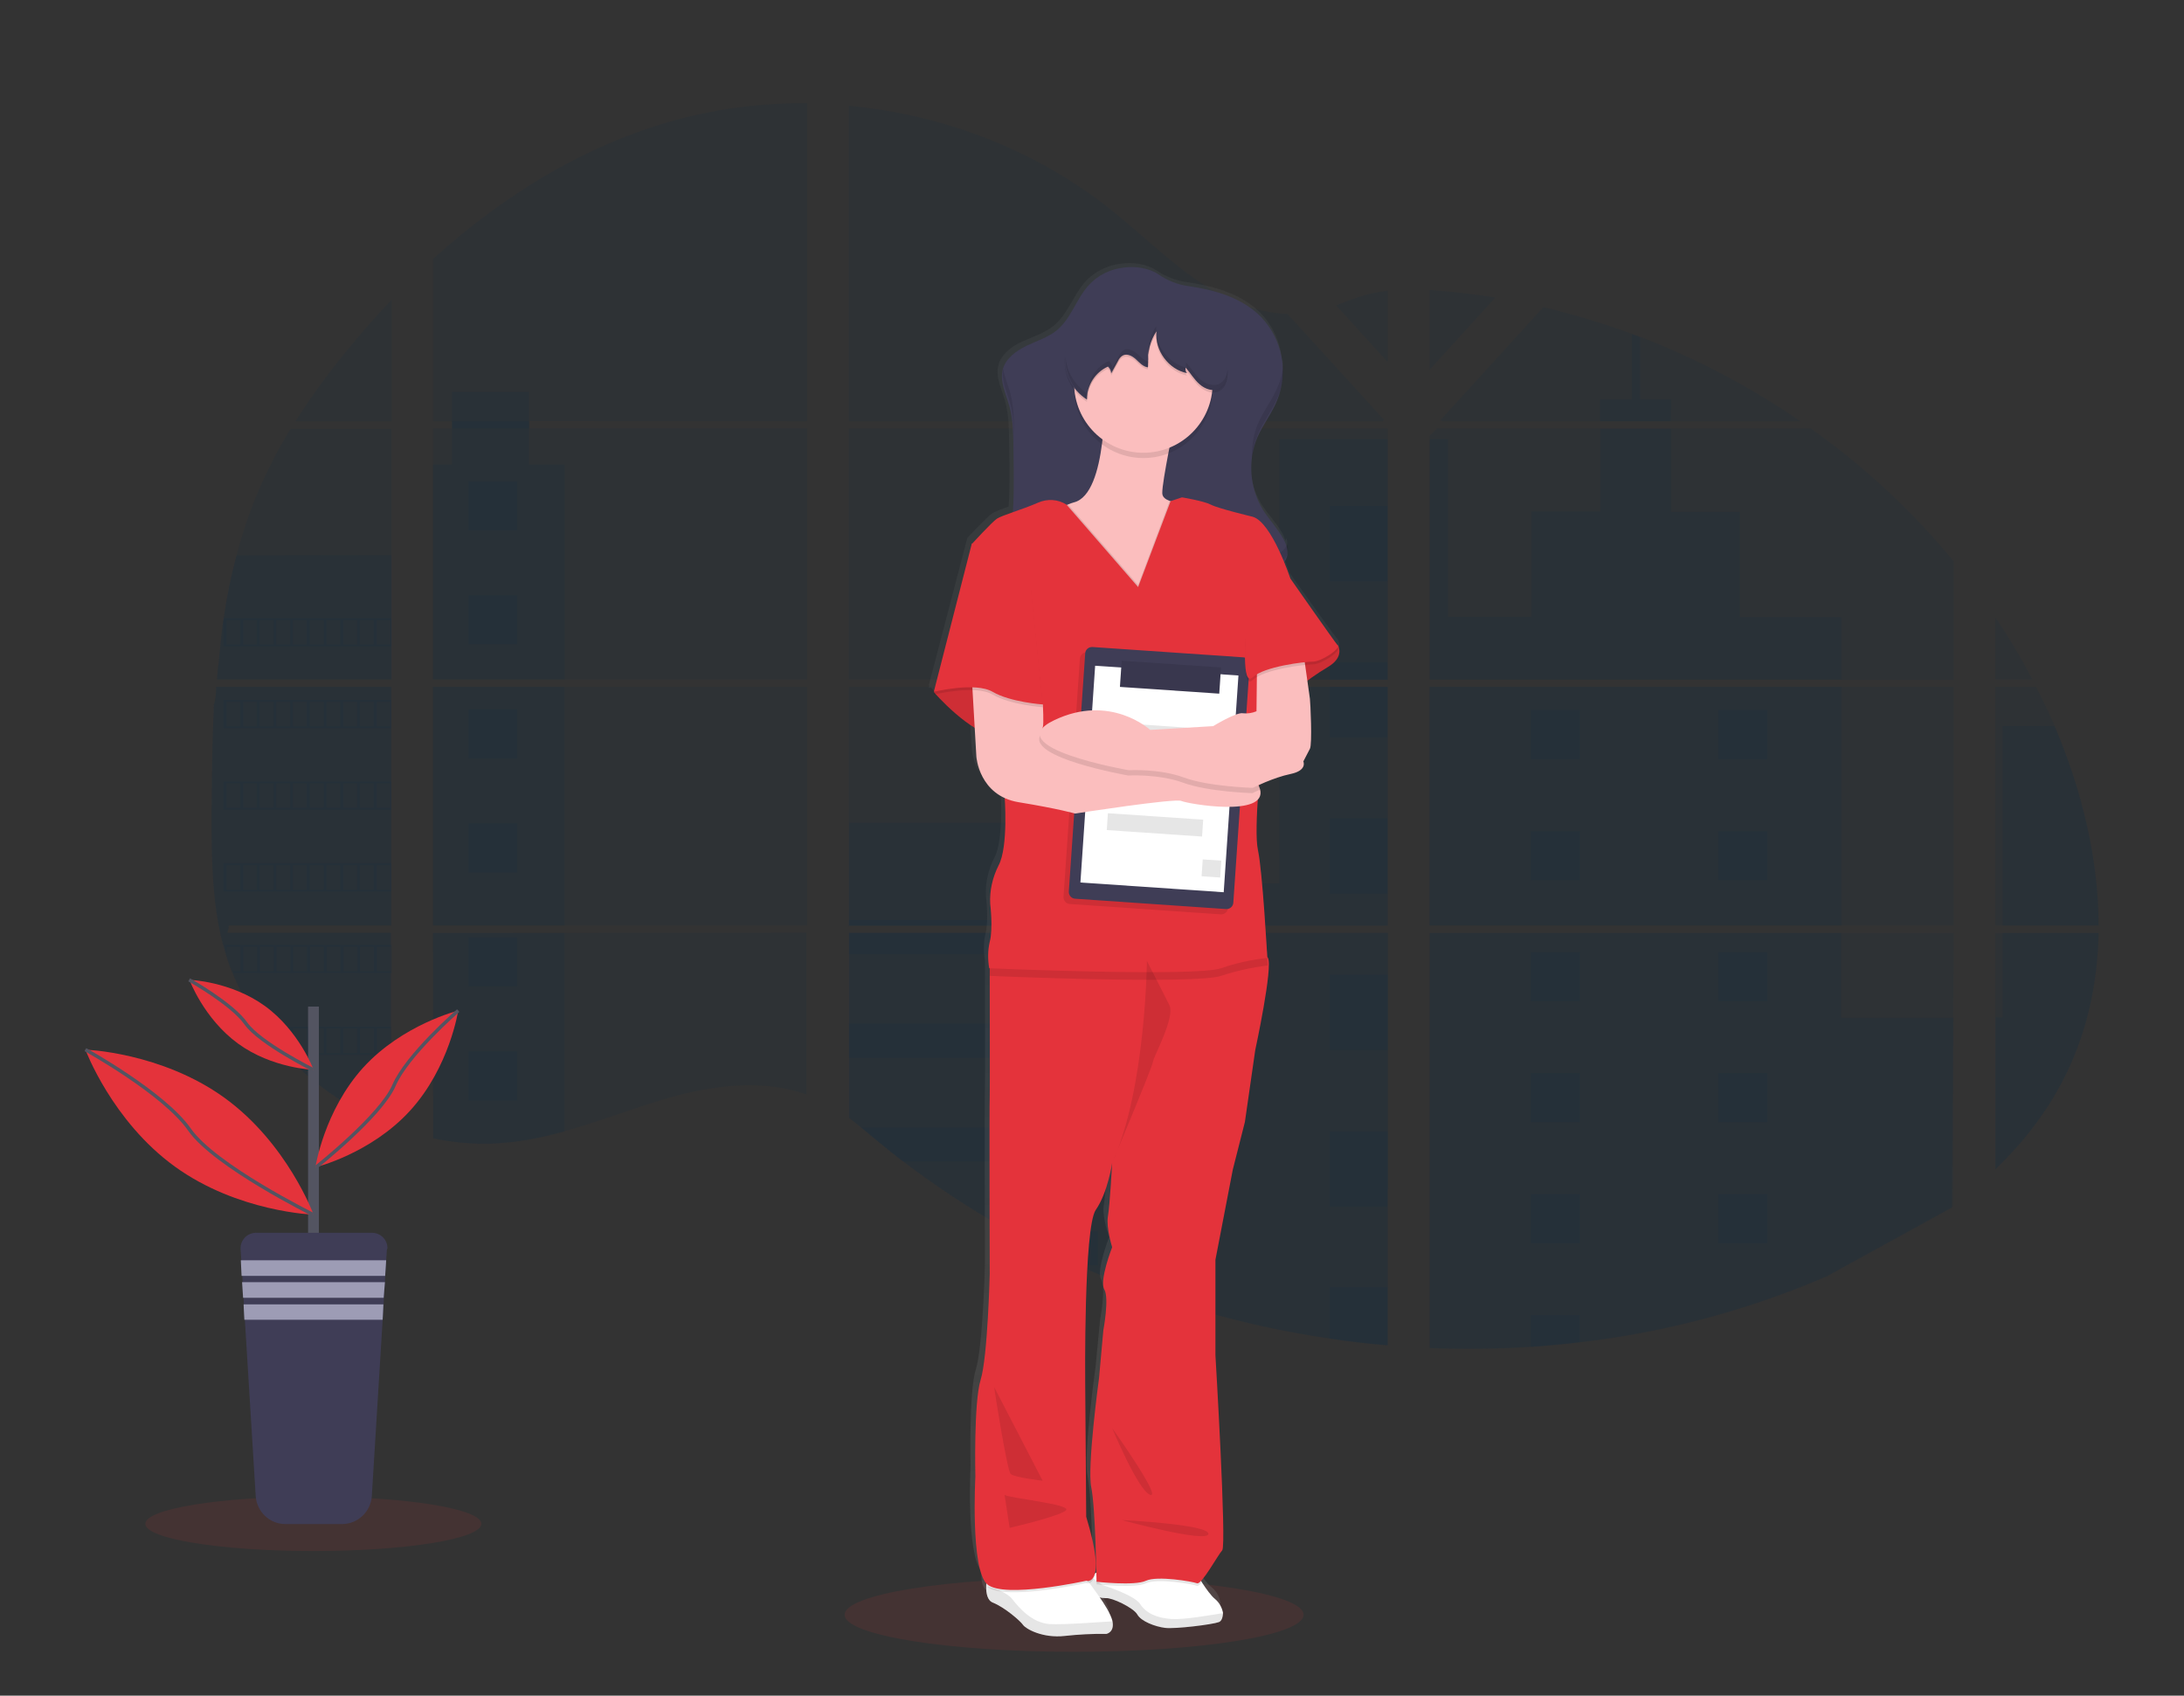 <?xml version="1.0" encoding="utf-8"?>
<!-- Generator: Adobe Illustrator 26.3.1, SVG Export Plug-In . SVG Version: 6.00 Build 0)  -->
<svg version="1.1" id="Layer_1" xmlns="http://www.w3.org/2000/svg" xmlns:xlink="http://www.w3.org/1999/xlink" x="0px" y="0px"
	 viewBox="0 0 867 673" style="enable-background:new 0 0 867 673;" xml:space="preserve">
<rect x="0" y="0" width="867" height="673" fill="#333333" stroke="none"/>
<style type="text/css">
	.st0{opacity:0.1;fill:#023047;enable-background:new    ;}
	.st1{opacity:0.1;fill:#E4333B;enable-background:new    ;}
	.st2{fill:url(#SVGID_1_);}
	.st3{fill:#FFFFFF;}
	.st4{opacity:0.1;enable-background:new    ;}
	.st5{fill:#E4333B;}
	.st6{fill:#3F3D56;}
	.st7{opacity:0.1;}
	.st8{fill:#FBBEBE;}
	.st9{fill:#535461;}
	.st10{fill:#9D9CB5;}
	.st11{fill:none;stroke:#535461;stroke-width:1.37;stroke-miterlimit:10;}
</style>
<g>
	<path class="st0" d="M85.8,272.6h69.5v94.7H90.9c-0.1,1-0.3,2-0.6,2.9h64.9v76.4c-0.1,0-0.2-0.1-0.3-0.1c-1.9-0.8-3.6-1.5-5.5-2.3
		c-0.4-0.2-0.8-0.3-1.2-0.5c-1.9-0.9-3.6-1.8-5.5-2.7c-0.6-0.3-1.3-0.7-1.9-1c-10.1-5.7-19.4-12.8-27.3-21.3
		c-0.3-0.2-0.5-0.5-0.7-0.7c-1.1-1.2-2.2-2.4-3.3-3.7c-0.4-0.5-0.8-0.9-1.2-1.4c-1.2-1.5-2.5-3.1-3.6-4.7c-0.2-0.2-0.3-0.5-0.6-0.7
		c-4.8-6.6-8.7-13.8-11.8-21.3c-0.1-0.2-0.2-0.5-0.3-0.7c-1-2.4-1.8-4.8-2.5-7.3c-0.3-1-0.6-2-0.9-3.1c-0.1-0.3-0.1-0.6-0.3-1
		c-3.8-15.1-4.3-31-4.3-46.6v-5.5c0.1-6.4,0.1-12.8,0.2-19.2c0.1-1.6,0.1-3.3,0.1-4.9c0.1-4.2,0.2-8.4,0.4-12.6
		c0.1-1.2,0.1-2.3,0.1-3.5c0-0.7,0.1-1.4,0.1-2C85.6,277.4,85.8,275,85.8,272.6L85.8,272.6z"/>
	<path class="st0" d="M155.4,167.2h-38.1c6.2-9.7,12.9-19,20.3-27.9c5.7-7,11.6-13.8,17.9-20.3V167.2z"/>
	<path class="st0" d="M155.4,170.1v99.6H86.1c0-0.3,0.1-0.6,0.1-0.9c0.1-0.8,0.1-1.6,0.2-2.3c0.1-0.9,0.1-1.9,0.3-2.7s0.2-2,0.3-3
		s0.2-2,0.3-3s0.2-2,0.3-2.9s0.2-2,0.3-2.9c0.1-0.8,0.2-1.6,0.3-2.5c0.1-1.2,0.3-2.3,0.5-3.5c0-0.2,0.1-0.3,0.1-0.6
		c1.2-8.4,2.9-16.8,5.1-25c2.3-8.6,5.1-17.1,8.6-25.3c3.7-8.6,8-17,12.9-24.9H155.4L155.4,170.1z"/>
	<path class="st0" d="M171.9,272.6v94.7h148.5v-94.7H171.9z M171.9,370.3v81.4c0.8,0.1,1.7,0.3,2.5,0.5c1.1,0.2,2.3,0.4,3.4,0.6
		l0.7,0.1c0.5,0.1,0.9,0.1,1.4,0.2c1.2,0.1,2.3,0.3,3.4,0.4c0.6,0.1,1.1,0.1,1.6,0.1l1.3,0.1l0,0c0.8,0.1,1.4,0.1,2.1,0.1
		c0.4,0,0.9,0,1.3,0.1s0.7,0,1,0h3.8c0.6,0,1.2,0,1.8-0.1h0.1c0.4,0,0.8,0,1.2-0.1h0.3c0.3,0,0.7,0,1-0.1h0.2
		c0.8-0.1,1.5-0.1,2.3-0.2s1.5-0.1,2.3-0.2l1.6-0.2c6.4-0.9,12.6-2.3,18.8-4c13.8-3.8,27.4-9.2,41.2-13.2
		c17.9-5.1,37.7-7.6,54.9-1.4v-64.2L171.9,370.3L171.9,370.3z M320.4,167.2V41c-16.2-0.2-32.5,1.7-48.2,5.6
		c-37.6,9.5-71.4,30-100.3,56.2v64.4h7.5v2.9h-7.5v99.6h148.5v-99.7H210v-2.9L320.4,167.2L320.4,167.2z M511.1,124.6
		c-9.3-0.3-18.6-3.3-26.9-7.8c-16-8.7-28.8-22.1-43-33.4C411.5,59.7,374.8,45.5,337,42v125.2h211.9l0.5-0.6L511.1,124.6L511.1,124.6
		z M530.4,121.2l20.5,22.5v-28.3C544,116.1,538,118.2,530.4,121.2L530.4,121.2z M550.9,471.9V370.3h-43.6c-0.1-0.4-0.2-0.9-0.3-1.3
		c0.1,0.4,0.3,0.9,0.3,1.3H337v73.4c1.6,1.2,3.2,2.5,4.8,3.8l0,0c1.7,1.4,3.4,2.8,5.1,4.2l1.7,1.4l2.5,2c1.6,1.3,3.3,2.7,5,4
		c0.8,0.7,1.6,1.3,2.5,1.9c13.4,10.2,27.5,19.5,42.2,27.6c3.3,1.9,6.6,3.6,10,5.3c2.3,1.2,4.5,2.3,6.7,3.4c3.4,1.6,6.9,3.3,10.3,4.8
		c5.2,2.3,0,0,0,0c31.8,14.3,65.5,24.1,100,29.1c7.7,1.1,15.3,2,23.1,2.7L550.9,471.9L550.9,471.9L550.9,471.9z M337,170.1v99.6
		h213.9v-99.6L337,170.1L337,170.1z M337,272.6v94.8h213.9v-94.8H337L337,272.6z M567.5,115.1v31.7l26.1-28.7
		C584.9,116.7,576.2,115.7,567.5,115.1L567.5,115.1z M567.5,272.6v94.7h208v-94.7H567.5z M774.8,479.4l0.8-109.1h-208v164.8
		c13.4,0.5,26.8,0.4,40.2-0.5h0.2c6.4-0.4,12.7-1,19.1-1.8h0.1c33.8-3.9,66.8-12.7,98.1-26.2 M815.7,288.2c-0.8-1.9-1.6-3.6-2.5-5.5
		c-1.6-3.4-3.2-6.8-4.9-10.1h-16.2v94.7h41C833.1,340.6,826.3,313.2,815.7,288.2L815.7,288.2L815.7,288.2z M792.1,370.3v93.8
		c11.6-11.1,21.3-23.8,28.3-38.2c8.4-17.5,12.3-36.4,12.7-55.6H792.1L792.1,370.3z M792.1,245.1v24.6h14.7
		C802.4,261.2,797.5,253,792.1,245.1z M651.1,133.7c-1.1-0.4-2.2-0.8-3.3-1.2c-11.5-4.2-23.2-7.7-35.1-10.6l-40,43.9l0,0l-0.8,0.8
		l0.5,0.6h142.3C694.9,153.6,673.5,142.3,651.1,133.7L651.1,133.7z M718.9,170.1H570.5l-2.9,2.7v97h208v-47
		C759.1,202.8,740,185.1,718.9,170.1z"/>
	<path class="st0" d="M155.4,220.3v49.4H86.1c0-0.3,0.1-0.6,0.1-0.9c0.1-0.8,0.1-1.6,0.2-2.3c0.1-0.9,0.1-1.9,0.3-2.7s0.2-2,0.3-3
		s0.2-2,0.3-3s0.2-2,0.3-2.9s0.2-2,0.3-2.9c0.1-0.8,0.2-1.6,0.3-2.5c0.1-1.2,0.3-2.3,0.5-3.5c0-0.2,0.1-0.3,0.1-0.6
		c1.2-8.4,2.9-16.8,5.1-25L155.4,220.3L155.4,220.3z"/>
	<path class="st0" d="M85.8,272.6h69.5v94.7H90.9c-0.1,1-0.3,2-0.6,2.9h64.9v76.4c-0.1,0-0.2-0.1-0.3-0.1c-1.9-0.8-3.6-1.5-5.5-2.3
		c-0.4-0.2-0.8-0.3-1.2-0.5c-1.9-0.9-3.6-1.8-5.5-2.7c-0.6-0.3-1.3-0.7-1.9-1c-10.1-5.7-19.4-12.8-27.3-21.3
		c-0.3-0.2-0.5-0.5-0.7-0.7c-1.1-1.2-2.2-2.4-3.3-3.7c-0.4-0.5-0.8-0.9-1.2-1.4c-1.2-1.5-2.5-3.1-3.6-4.7c-0.2-0.2-0.3-0.5-0.6-0.7
		c-4.8-6.6-8.7-13.8-11.8-21.3c-0.1-0.2-0.2-0.5-0.3-0.7c-1-2.4-1.8-4.8-2.5-7.3c-0.3-1-0.6-2-0.9-3.1c-0.1-0.3-0.1-0.6-0.3-1
		c-3.8-15.1-4.3-31-4.3-46.6v-5.5c0.1-6.4,0.1-12.8,0.2-19.2c0.1-1.6,0.1-3.3,0.1-4.9c0.1-4.2,0.2-8.4,0.4-12.6
		c0.1-1.2,0.1-2.3,0.1-3.5c0-0.7,0.1-1.4,0.1-2C85.6,277.4,85.8,275,85.8,272.6L85.8,272.6z"/>
	<polygon class="st0" points="224.2,184.4 224.2,269.7 171.9,269.7 171.9,184.4 179.4,184.4 179.4,155.5 210,155.5 210,184.4 	"/>
	<rect x="171.9" y="272.6" class="st0" width="52.2" height="94.7"/>
	<path class="st0" d="M171.9,370.3h52.2v78.8c-6.2,1.8-12.5,3.1-18.8,4c-0.6,0.1-1,0.1-1.6,0.2c-0.8,0.1-1.5,0.1-2.3,0.2l-2.3,0.2
		H199l-1,0.1h-0.3c-0.4,0-0.8,0.1-1.2,0.1h-0.1c-0.6,0-1.2,0.1-1.8,0.1h-4.9c-0.4,0-0.9,0-1.3-0.1c-0.7,0-1.4-0.1-2.1-0.1l0,0
		l-1.3-0.1c-0.6-0.1-1.1-0.1-1.6-0.1c-1.2-0.1-2.3-0.2-3.4-0.4l-1.4-0.2l-0.7-0.1c-1.2-0.1-2.3-0.3-3.4-0.5
		c-0.8-0.1-1.7-0.3-2.5-0.5L171.9,370.3L171.9,370.3L171.9,370.3z"/>
	<rect x="507.8" y="174.3" class="st0" width="43.1" height="95.5"/>
	<polygon class="st0" points="550.9,272.6 550.9,367.4 337,367.4 337,326.5 450.9,326.5 450.9,350.6 507.8,350.6 507.8,272.6 	"/>
	<path class="st0" d="M551.6,471.9c-0.2,0-0.5,0-0.7-0.1V534c-7.7-0.6-15.4-1.5-23.1-2.7c-34.5-5-68.2-14.9-100-29.1
		c-9.2-4.2-18.2-8.6-27-13.6c-14.7-8.1-28.8-17.4-42.2-27.6c-3.4-2.6-6.7-5.2-9.9-7.9c-2.3-1.9-4.5-3.8-6.8-5.6
		c-1.6-1.3-3.1-2.5-4.8-3.8v-73.5h170.2c-0.1-0.4-0.2-0.9-0.3-1.3c0.1,0.4,0.3,0.9,0.3,1.3H551v101.6L551.6,471.9L551.6,471.9z"/>
	<path class="st0" d="M663.3,167.2h-28.1v-8.7h12.6v-25.9c1.1,0.4,2.2,0.8,3.3,1.2v24.7h12.3L663.3,167.2L663.3,167.2z"/>
	<path class="st0" d="M731,269.7H567.5v-95.4h7.3v70.5h33.1v-41.8h27.4v-32.9h28.1v33h27.3v41.8H731L731,269.7L731,269.7z"/>
	<path class="st0" d="M567.5,272.6v94.7H731v-94.7H567.5z M775.3,478.9l0.2-75h-44.6v-33.6H567.5v164.7c13.4,0.5,26.8,0.4,40.2-0.5
		h0.2c6.4-0.4,12.7-1,19.1-1.8h0.1c33.8-3.9,66.8-12.7,98.1-26.2"/>
	<path class="st0" d="M795,370.3h38.1c-0.3,19.2-4.2,38.1-12.7,55.6c-7,14.5-16.8,27.2-28.3,38.2v-60.3h2.9L795,370.3L795,370.3
		L795,370.3z"/>
	<path class="st0" d="M833.1,367.4H795v-79.2h20.6C826.3,313.2,833.1,340.6,833.1,367.4z"/>
	<rect x="527.8" y="200.8" class="st0" width="23.1" height="29.9"/>
	<rect x="527.8" y="262.9" class="st0" width="23.1" height="6.9"/>
	<rect x="527.8" y="272.6" class="st0" width="23.1" height="20.1"/>
	<rect x="527.8" y="324.8" class="st0" width="23.1" height="29.9"/>
	<rect x="527.8" y="386.9" class="st0" width="23.1" height="29.9"/>
	<path class="st0" d="M550.9,471.9c0.2,0,0.5,0,0.7,0.1C551.3,471.9,551.1,471.9,550.9,471.9v7h-23.1v-29.9h23.1V471.9z"/>
	<path class="st0" d="M550.9,510.9V534c-7.7-0.6-15.4-1.5-23.1-2.7v-20.4H550.9z"/>
	<rect x="337" y="365.2" class="st0" width="99" height="2.2"/>
	<rect x="337" y="370.3" class="st0" width="99" height="8.4"/>
	<rect x="337" y="406.3" class="st0" width="99" height="13.6"/>
	<path class="st0" d="M435.9,447.5V461h-77.4c-3.4-2.5-6.7-5.2-9.9-7.9c-2.3-1.9-4.5-3.8-6.8-5.6L435.9,447.5L435.9,447.5z"/>
	<path class="st0" d="M435.9,488.6v13.6h-8.1c-9.2-4.2-18.2-8.6-27-13.6H435.9z"/>
	<rect x="607.7" y="281.8" class="st0" width="19.5" height="19.5"/>
	<rect x="186" y="191.1" class="st0" width="19.4" height="19.4"/>
	<rect x="186" y="236.3" class="st0" width="19.4" height="19.4"/>
	<rect x="186" y="281.5" class="st0" width="19.4" height="19.5"/>
	<rect x="186" y="326.8" class="st0" width="19.4" height="19.5"/>
	<rect x="186" y="372" class="st0" width="19.4" height="19.5"/>
	<rect x="186" y="417.3" class="st0" width="19.4" height="19.5"/>
	<rect x="682.1" y="281.8" class="st0" width="19.5" height="19.5"/>
	<rect x="607.7" y="329.9" class="st0" width="19.5" height="19.5"/>
	<rect x="682.1" y="329.9" class="st0" width="19.5" height="19.5"/>
	<rect x="607.7" y="377.9" class="st0" width="19.5" height="19.5"/>
	<rect x="682.1" y="377.9" class="st0" width="19.5" height="19.5"/>
	<rect x="607.7" y="425.9" class="st0" width="19.5" height="19.5"/>
	<rect x="682.1" y="425.9" class="st0" width="19.5" height="19.5"/>
	<rect x="607.7" y="474" class="st0" width="19.5" height="19.5"/>
	<rect x="682.1" y="474" class="st0" width="19.5" height="19.5"/>
	<polygon class="st0" points="607.7,534.6 607.7,522 627.1,522 627.1,532.8 	"/>
	<path class="st0" d="M88.7,245.4v11.2h66.6v-11.2L88.7,245.4L88.7,245.4z M95.4,255.8h-5.5v-9.7h5.5V255.8z M102,255.8h-5.5v-9.7
		h5.5V255.8z M108.6,255.8h-5.5v-9.7h5.5V255.8z M115.2,255.8h-5.5v-9.7h5.5V255.8z M121.8,255.8h-5.5v-9.7h5.5V255.8z M128.5,255.8
		H123v-9.7h5.5V255.8z M135.1,255.8h-5.5v-9.7h5.5V255.8z M141.8,255.8h-5.5v-9.7h5.5V255.8z M148.3,255.8h-5.5v-9.7h5.5V255.8z
		 M155,255.8h-5.5v-9.7h5.5V255.8z"/>
	<path class="st0" d="M88.7,277.8v11.2h66.6v-11.2H88.7z M95.4,288.3h-5.5v-9.7h5.5V288.3z M102,288.3h-5.5v-9.7h5.5V288.3z
		 M108.6,288.3h-5.5v-9.7h5.5V288.3z M115.2,288.3h-5.5v-9.7h5.5V288.3z M121.8,288.3h-5.5v-9.7h5.5V288.3z M128.5,288.3H123v-9.7
		h5.5V288.3z M135.1,288.3h-5.5v-9.7h5.5V288.3z M141.8,288.3h-5.5v-9.7h5.5V288.3z M148.3,288.3h-5.5v-9.7h5.5V288.3z M155,288.3
		h-5.5v-9.7h5.5V288.3z"/>
	<path class="st0" d="M88.7,310.2v11.2h66.6v-11.2H88.7z M95.4,320.6h-5.5v-9.7h5.5V320.6z M102,320.6h-5.5v-9.7h5.5V320.6z
		 M108.6,320.6h-5.5v-9.7h5.5V320.6z M115.2,320.6h-5.5v-9.7h5.5V320.6z M121.8,320.6h-5.5v-9.7h5.5V320.6z M128.5,320.6H123v-9.7
		h5.5V320.6z M135.1,320.6h-5.5v-9.7h5.5V320.6z M141.8,320.6h-5.5v-9.7h5.5V320.6z M148.3,320.6h-5.5v-9.7h5.5V320.6z M155,320.6
		h-5.5v-9.7h5.5V320.6z"/>
	<path class="st0" d="M88.7,342.6v11.2h66.6v-11.2H88.7z M95.4,353.1h-5.5v-9.7h5.5V353.1z M102,353.1h-5.5v-9.7h5.5V353.1z
		 M108.6,353.1h-5.5v-9.7h5.5V353.1z M115.2,353.1h-5.5v-9.7h5.5V353.1z M121.8,353.1h-5.5v-9.7h5.5V353.1z M128.5,353.1H123v-9.7
		h5.5V353.1z M135.1,353.1h-5.5v-9.7h5.5V353.1z M141.8,353.1h-5.5v-9.7h5.5V353.1z M148.3,353.1h-5.5v-9.7h5.5V353.1z M155,353.1
		h-5.5v-9.7h5.5V353.1z"/>
	<path class="st0" d="M89.1,375.1c0.3,1,0.6,2.1,0.9,3.1v-2.4h5.5v9.7h-2.9c0.1,0.2,0.1,0.5,0.3,0.7h62.7v-11.1H89.1z M102.1,385.5
		h-5.5v-9.7h5.5V385.5z M108.7,385.5h-5.5v-9.7h5.5V385.5z M115.3,385.5h-5.5v-9.7h5.5V385.5z M121.9,385.5h-5.5v-9.7h5.5V385.5z
		 M128.6,385.5h-5.5v-9.7h5.5V385.5z M135.2,385.5h-5.5v-9.7h5.5V385.5z M141.9,385.5h-5.5v-9.7h5.5V385.5z M148.4,385.5h-5.5v-9.7
		h5.5V385.5z M155.1,385.5h-5.5v-9.7h5.5V385.5z"/>
	<path class="st0" d="M104.5,407.5c0.2,0.2,0.3,0.5,0.6,0.7h3.6v4.7l1.2,1.4v-6.1h5.5v9.8H113c0.2,0.2,0.4,0.5,0.7,0.7h41.6v-11.2
		L104.5,407.5L104.5,407.5z M121.9,418h-5.5v-9.8h5.5V418z M128.5,418H123v-9.8h5.5V418z M135.1,418h-5.5v-9.8h5.5V418z M141.8,418
		h-5.5v-9.8h5.5V418z M148.4,418h-5.5v-9.8h5.5V418z M155.1,418h-5.5v-9.8h5.5V418z"/>
	<path class="st0" d="M593,269.7L593,269.7z M550.9,471.9L550.9,471.9z M506.9,369c0.1,0.4,0.3,0.9,0.3,1.3l0,0
		C507.2,369.9,507,369.4,506.9,369z M593,269.7L593,269.7z M179.5,167.2v2.9h30.6v-2.9H179.5z M550.9,471.9L550.9,471.9z M506.9,369
		c0.1,0.4,0.3,0.9,0.3,1.3l0,0C507.2,369.9,507,369.4,506.9,369z M593,269.7L593,269.7z M550.9,471.9L550.9,471.9z M506.9,369
		c0.1,0.4,0.3,0.9,0.3,1.3l0,0C507.2,369.9,507,369.4,506.9,369z"/>
</g>
<path class="st1" d="M141,440c0.6,0.3,1.3,0.7,1.9,1v-0.3h5.5v3.1c0.4,0.1,0.8,0.3,1.2,0.5v-3.6h5.5v6c0.1,0.1,0.2,0.1,0.3,0.1V440
	L141,440L141,440L141,440z"/>
<g>
	<ellipse class="st1" cx="426.4" cy="640.9" rx="91.1" ry="14.7"/>
	
		<linearGradient id="SVGID_1_" gradientUnits="userSpaceOnUse" x1="466.174" y1="374.5" x2="466.174" y2="914.815" gradientTransform="matrix(1 0 0 -1 -15.95 1019.44)">
		<stop  offset="0" style="stop-color:#808080;stop-opacity:0.25"/>
		<stop  offset="0.54" style="stop-color:#808080;stop-opacity:0.12"/>
		<stop  offset="1" style="stop-color:#808080;stop-opacity:0.1"/>
	</linearGradient>
	<path class="st2" d="M531.2,254c0-0.1-0.1-0.2-0.2-0.3c-1.4-1.4-19.2-26.5-19.2-26.5s-0.9-2.8-2.4-6.5c0.5-0.7,0.8-1.3,1.1-2.1
		c0.1-0.3,0.2-0.7,0.2-0.9c0-0.1,0.1-0.2,0.1-0.3c0.3-1.3,0.3-2.6-0.1-3.8c-0.1,0.3-0.2,0.7-0.4,0.9c-0.4-1.1-0.8-2.2-1.4-3.1
		c-2.3-4-5.7-7.5-8.2-11.4c-3.7-6.2-5.2-13.4-4.2-20.6v1.1c0.1-1.4,0.3-2.8,0.6-4.2c0.4-1.6,0.9-3.1,1.6-4.6c2.2-5.1,5.8-9.5,8-14.7
		c0.8-1.7,1.3-3.6,1.7-5.3c0.8-3.1,1-6.3,0.8-9.4c0,0.8-0.1,1.5-0.2,2.2c-0.3-7.6-3.3-14.8-8.6-20.3c-7.7-7.7-18.6-10.7-29.1-12.2
		c-4.4-0.6-8.6-2.2-12.2-4.7c-4-2.6-9.3-3.3-13.9-2.7c-5.4,0.6-10.5,3.1-14.2,7c-5,5.5-7.1,13.3-13,17.9c-3.6,2.8-7.9,4.1-12.1,6
		s-7.9,4.7-9.4,8.8v0.1l-0.1,0.2c-1.4,4.9,1.3,9.8,2.6,14.6c1.4,5.1,1.5,10.3,1.6,15.4c0.1,6.4,0.2,12.6,0.1,19
		c0,2.5-0.1,5.1-0.3,7.5c-2.2,0.7-4.4,1.5-6.5,2.6c-2.1,1.4-9.9,9.8-9.9,9.8l-15.3,58.5l0.2,0.2l-0.2,0.8l0.8-0.2
		c2.2,2.3,8.6,9,15.6,13.2l0.7,11.5c0,0,0.8,11.5,11.4,16.3c0.3,4,1,20.2-2.5,26.7c-2.4,4.7-3.6,9.9-3.3,15.2c0,0,1.2,9.7-0.2,14.9
		c-0.8,3.5-0.8,7-0.2,10.5l0,0v3.1c0,10.4,0.1,43.6,0,47.4c-0.2,4.5,0,70.1,0,70.1s-0.8,32.8-3.6,41.7c-2.8,8.9-2.1,38.3-2.1,38.3
		s-1.8,35.1,4.4,42c0,0.3-0.1,0.7-0.1,0.9v0.5c-0.1,2.6,0.5,5.5,2.7,6.4c4.7,1.8,10.8,7.2,12.1,8.7s7.9,5.4,16.8,4.4
		c5.5-0.7,11.1-0.8,16.7-0.8l0,0c0,0,3.5-0.7,2.3-5l0,0c-0.8-2.7-3.5-6.9-5.4-9.6c0.4,0.1,0.8,0.2,1,0.2l0.4,0.1h1.5
		c2.3-0.2,11.1,3.8,12.6,6.5s7.1,4.8,11.2,5.2c2.4,0.3,8.7-0.2,13.9-0.8c2.6-0.3,5.2-0.8,7.8-1.4c1.2-0.5,1.5-2,1.1-3.6l0,0
		c-0.4-2.2-1.6-4-3.3-5.4c-1.5-1.1-3.6-3.9-5-6.3l-0.4-0.7c2.6-2.5,7.3-10.7,8.8-12.3c1.8-2.1-2.8-77-2.8-77v-37.5l7-35.5l4.9-18.8
		l4.2-28.4c0,0,7.3-33.2,5.1-36.4l0,0c0-0.1-1.9-34.2-3.8-42.4c-0.8-3.6-0.7-11.9-0.1-19.9c1.1-1,1.4-2.6,0.9-4.1
		c-0.1-0.5-0.3-0.9-0.6-1.4v-0.5c4-1.9,8.2-3.3,12.6-4.3c7-1.4,5.2-5,5.2-5s1.6-3.1,2.6-5c1-1.9,0.2-18.5,0-19.8
		c-0.1-0.6-0.5-3.6-1-7c2.2-1.6,5.1-3.6,8.3-5.4C533,258.6,531.7,254.9,531.2,254L531.2,254z M440.3,491c0,0-5.2,13.4-3.2,16.7
		c2.1,3.4-0.4,16.1-0.4,16.1l-1.8,18.8c0,0-4.9,34.9-3.2,43.1c1.4,6.5,1.9,25.6,2.1,33.7l0,0c-0.1,0-0.3,0.1-0.4,0.2l-0.2,0.1
		c0.8-3.2,0.5-9.5-3.6-22.4l-0.4-53c0,0-0.7-61.3,4.2-68.1c4.9-6.8,6.5-18.5,6.5-18.5s-1,16.7-1.8,21.2
		C437.6,483.5,440.3,491,440.3,491L440.3,491z M430.6,622.7c0,0.1-0.1,0.2-0.1,0.3l-0.3-0.4C430.4,622.7,430.5,622.7,430.6,622.7
		L430.6,622.7z"/>
	<path class="st3" d="M483.9,643.8c-2.7,1-17.4,2.8-21.4,2.3s-9.5-2.6-11-5.3s-10.2-6.8-12.5-6.5c-0.9,0-1.9-0.1-2.8-0.4
		c-1.6-0.5-3.2-1.1-4.7-1.8c-0.2-1.2-0.2-2.4,0.1-3.6c0.1-0.3,0.1-0.5,0.2-0.7c0.6-1.5,1.7-2.8,3.2-3.5l0.4-0.2
		c0.7-0.3,1.3-0.5,2.1-0.7c7.4-1.4,37.7,1.4,37.7,1.4s0.8,1.5,2.1,3.5c1.5,2.3,3.5,5.1,5,6.3c1.7,1.4,2.8,3.4,3.2,5.5
		C485.4,641.8,485.1,643.3,483.9,643.8L483.9,643.8z"/>
	<path class="st4" d="M483.9,643.8c-2.7,1-17.3,2.8-21.4,2.3s-9.5-2.6-11-5.3s-10.2-6.8-12.5-6.5c-2.3,0.3-7.5-2.2-7.5-2.2
		s-0.8-3.7,1.5-6.3l4.7,3.3c0,0,12.5,3.9,14.9,7.5c2.3,3.6,6.5,5.6,12.6,6c4.6,0.3,15.1-1.5,19.9-2.3
		C485.4,641.8,485.2,643.3,483.9,643.8L483.9,643.8z"/>
	<path class="st3" d="M439.2,648.5c-5.5-0.1-11,0.2-16.5,0.8c-8.8,1-15.5-2.8-16.6-4.4c-1.1-1.6-7.2-6.9-11.9-8.8
		c-2.2-0.8-2.8-3.7-2.7-6.5v-0.5c0.1-1.7,0.4-3.4,0.8-5.1l36.4-0.8l3.2,4.3l0.5,0.7l1.9,2.6c0,0,0.8,1.1,2,2.8
		c2,2.8,4.6,6.9,5.3,9.7l0,0C442.6,647.9,439.2,648.5,439.2,648.5L439.2,648.5z"/>
	<path class="st4" d="M439.2,648.5c-5.5-0.1-11,0.2-16.5,0.8c-8.8,1-15.5-2.8-16.6-4.4c-1.1-1.6-7.2-7-11.9-8.8
		c-2.2-0.8-2.8-3.7-2.7-6.5c2.6,0.7,8,2.2,10.2,4.9c2.8,3.6,7.9,9.6,15,10.1c5.8,0.3,19.8-0.8,25-1.1
		C442.6,647.9,439.2,648.5,439.2,648.5L439.2,648.5z"/>
	<path class="st4" d="M434.8,624.3c-0.5,3.1-1.7,3.9-2.6,4.1h-0.7c-0.1,0-0.3,0-0.4-0.1c0,0-32.6,7.2-39.3,1.4l-0.5-0.5
		c0.1-1.7,0.4-3.4,0.8-5.1l36.4-0.8l3.2,4.3C432.2,626.2,433.4,625,434.8,624.3L434.8,624.3L434.8,624.3z"/>
	<path class="st4" d="M476.9,628.3c-0.8,0.8-1.3,1.2-1.7,1.1c-1.7-0.7-15.8-3.1-20.3-1c-4.5,2.1-19.6,0.4-19.6,0.4s0-1.8-0.1-4.7
		c0.7-0.3,1.3-0.5,2.1-0.7c7.4-1.4,37.7,1.4,37.7,1.4S475.8,626.5,476.9,628.3L476.9,628.3z"/>
	<path class="st5" d="M498.3,416.8l-4.1,28.5l-4.8,18.9l-6.9,35.8v37.9c0,0,4.5,75.4,2.7,77.4c-1.8,2-8.2,13.8-10,13.1
		s-15.8-3.1-20.3-1c-4.5,2.1-19.6,0.4-19.6,0.4s-0.4-29.3-2.1-37.5c-1.7-8.2,3.1-43.4,3.1-43.4L438,528c0,0,2.4-12.7,0.4-16.2
		c-2.1-3.5,3.1-16.8,3.1-16.8s-2.4-7.6-1.7-12.1c0.8-4.5,1.7-21.3,1.7-21.3s-1.7,11.7-6.5,18.6c-4.8,6.9-4.2,68.5-4.2,68.5l0.4,53.3
		c8.6,28.2,0,25.4,0,25.4s-32.6,7.2-39.3,1.4s-4.7-42.7-4.7-42.7s-0.7-29.5,2.1-38.5s3.6-42,3.6-42s-0.2-66.1,0-70.5
		c0.1-3.7,0-37.2,0-47.7v-3.1l3.9-9.8l46.8-5.9h22.4c0,0,33.7,7.9,37.1,11.3l0.2,0.2C505.5,383.5,498.3,416.8,498.3,416.8
		L498.3,416.8z"/>
	<path class="st4" d="M441.5,566.8c0,0,10.3,24.8,15.1,26.5C461.5,594.9,441.5,566.8,441.5,566.8z"/>
	<path class="st4" d="M445.3,603.3c0,0,34.7,1.7,34.4,5.5C479.4,612.6,445.3,603.3,445.3,603.3z"/>
	<path class="st4" d="M398.8,593.3c1.4,1.3,26.5,3.7,24.4,6.1c-2.1,2.3-22.4,7-22.4,7L398.8,593.3L398.8,593.3z"/>
	<path class="st4" d="M394.7,550.6c0,1,5.1,33,6.5,34.4s12.7,2.7,12.7,2.7L394.7,550.6L394.7,550.6z"/>
	<path class="st6" d="M432.2,113.2c-5,5.5-7,13.3-12.8,18c-3.5,2.8-7.9,4.1-12,6.1c-4,2-8,4.8-9.3,9.2c-1.3,4.9,1.2,9.8,2.6,14.7
		c1.4,5.1,1.5,10.3,1.6,15.5c0.1,6.4,0.2,12.7,0.1,19.1c-0.2,9.9-1,20.3-6.3,28.7c19,6.1,39.3,6.9,59.2,7.7
		c3.8,0.3,7.7,0.2,11.5-0.3c3.3-0.7,6.5-1.5,9.8-2.4c6.4-1.7,12.9-2.5,19.5-2.5c2.9,0,5.8,0.2,8.6-0.6c2.8-0.8,5.4-2.7,6.2-5.4
		c0.7-2.5-0.3-5.1-1.6-7.4c-2.3-4.1-5.6-7.5-8.1-11.5c-5.1-8.6-5.9-19.2-2.1-28.4c2.2-5.1,5.8-9.6,7.9-14.8
		c4.6-11.3,2.1-24.1-6.3-33c-7.6-7.8-18.4-10.8-28.7-12.3c-4.4-0.6-8.5-2.2-12.1-4.7c-3.9-2.6-9.2-3.3-13.8-2.7
		C440.8,106.8,435.8,109.2,432.2,113.2L432.2,113.2z"/>
	<g class="st7">
		<path d="M499.4,168.1c-1.9,4.5-2.7,9.4-2.3,14.3c0.2-3.5,1-6.9,2.3-10.1c2.2-5.1,5.8-9.6,7.9-14.8c1.8-4.3,2.5-9,2.2-13.6
			c-0.2,3.3-0.9,6.5-2.2,9.4C505.2,158.6,501.6,163,499.4,168.1L499.4,168.1z"/>
		<path d="M402.6,175.4c0.1,3.6,0.1,7.4,0.1,11c0-5.1,0-10.1-0.1-15.1c-0.1-5.2-0.2-10.5-1.6-15.5c-0.9-3.2-2.3-6.5-2.8-9.6
			c-0.8,4.6,1.5,9.3,2.8,13.8C402.4,164.8,402.5,170.1,402.6,175.4L402.6,175.4z"/>
		<path d="M504.9,220.9c-2.8,0.8-5.7,0.6-8.6,0.6c-6.5,0-13.1,0.8-19.4,2.4c-3.2,1-6.5,1.8-9.8,2.4c-3.8,0.5-7.7,0.6-11.5,0.3
			c-19.3-0.8-38.8-1.6-57.2-7.1c-0.6,1.2-1.2,2.4-1.9,3.6c19,6.1,39.3,6.9,59.2,7.7c3.8,0.3,7.7,0.2,11.5-0.3
			c3.3-0.7,6.5-1.5,9.7-2.4c6.4-1.7,12.9-2.5,19.4-2.4c2.9,0,5.8,0.2,8.6-0.6c2.8-0.8,5.4-2.6,6.2-5.4c0.3-1.3,0.3-2.6-0.1-3.9
			C510.2,218.4,507.6,220.2,504.9,220.9L504.9,220.9z"/>
	</g>
	<path class="st8" d="M477.2,209.9c-0.7,1.6-3.6,15-4.3,16.4c-0.7,1.4-4.5,23.4-4.8,24.6s-24.9-5.1-24.9-5.1l-14.8-12.3l-15.2-15.2
		c0,0-0.5-13.7,10.8-18.1c0.8-0.3,1.5-0.6,2.3-0.8c13.6-3.3,12.2-44.5,12.2-44.5l27.9,12.1c0,0-5.1,24.1-5,28.7
		c0,1.6,1.3,2.5,2.9,3.1c2.4,0.8,5.1,0.9,7.6,0.8C471.9,199.5,478,208.2,477.2,209.9L477.2,209.9z"/>
	<path class="st5" d="M527.2,255.1l3.9,1c0,0,2.9,4.5-3.9,8.6c-4.4,2.6-8.6,5.6-12.5,8.8l-20.4,6.2l-3.9-12.2l18.9-14.4L527.2,255.1
		L527.2,255.1z"/>
	<path class="st4" d="M527.2,255.1l3.9,1c0,0,2.9,4.5-3.9,8.6c-4.4,2.6-8.6,5.6-12.5,8.8l-20.4,6.2l-3.9-12.2l18.9-14.4L527.2,255.1
		L527.2,255.1z"/>
	<path class="st5" d="M378.7,267l-7.9,7.8c0,0,14.3,16.5,25.2,17.6c10.9,1,18.1-12.5,18.1-12.5l-9.5-15L378.7,267L378.7,267z"/>
	<path class="st4" d="M378.7,267l-7.9,7.8c0,0,14.3,16.5,25.2,17.6c10.9,1,18.1-12.5,18.1-12.5l-9.5-15L378.7,267L378.7,267z"/>
	<circle class="st4" cx="453.9" cy="154.3" r="27.5"/>
	<circle class="st8" cx="453.9" cy="152.2" r="27.5"/>
	<path class="st4" d="M503.2,383.2c-6.3,0.8-12.4,2.1-18.4,4.1c-10.3,3.5-90.9,0.1-92,0v-3.1l3.9-9.8l46.8-5.9h22.4
		c0,0,33.7,7.9,37.1,11.3C503.2,382,503.2,383.2,503.2,383.2L503.2,383.2z"/>
	<path class="st4" d="M477.2,209.9c-0.7,1.6-3.6,15-4.3,16.4c-0.7,1.4-4.5,23.4-4.8,24.6s-24.9-5.1-24.9-5.1l-14.8-12.3l-15.2-15.2
		c0,0-0.5-13.7,10.8-18.1l27.8,32l12.5-33.3c2.4,0.8,5.1,0.9,7.6,0.8C471.9,199.6,478,208.3,477.2,209.9L477.2,209.9z"/>
	<path class="st5" d="M451.8,233l-28.4-32.7c-3.4-2.2-7.7-2.4-11.3-0.8c-6.4,2.8-14.3,5-16.4,6.4c-2,1.4-9.8,9.9-9.8,9.9l23.1,60.3
		l-10.2,39.7c0,0,1.6,20.3-2.4,27.7c-2.4,4.8-3.6,10-3.3,15.3c0,0,1.2,9.8-0.2,15c-0.8,3.5-0.8,7-0.2,10.5c0,0,81.7,3.5,92,0
		c6-2.1,12.2-3.4,18.4-4.1c0,0-1.9-34.4-3.7-42.6c-1.9-8.2,1.6-39.7,1.6-39.7l-2.2-33.8l13.4-34.6c0,0-7.3-22.2-14.9-24.4
		c0,0-13.8-3.3-16.6-4.8c-2.9-1.5-11.5-2.9-11.5-2.9l-4.5,1.5L451.8,233L451.8,233z"/>
	<path class="st4" d="M431.6,258.9l59.9,4.1c1.5,0.1,2.6,1.4,2.5,2.9l-6.5,94.5c-0.1,1.5-1.4,2.6-2.9,2.5l-59.9-4.1
		c-1.5-0.1-2.6-1.4-2.5-2.9l6.5-94.5C428.8,259.9,430.1,258.8,431.6,258.9z"/>
	<path class="st6" d="M433.7,256.8l59.9,4.1c1.5,0.1,2.6,1.4,2.5,2.9l-6.5,94.5c-0.1,1.5-1.4,2.6-2.9,2.5l-59.9-4.1
		c-1.5-0.1-2.6-1.4-2.5-2.9l6.5-94.5C430.9,257.8,432.2,256.7,433.7,256.8z"/>
	
		<rect x="417.1" y="280.8" transform="matrix(6.784115e-02 -0.998 0.998 6.784115e-02 120.366 747.477)" class="st3" width="86.2" height="57"/>
	
		<rect x="456.3" y="271.7" transform="matrix(6.975647e-02 -0.998 0.998 6.975647e-02 136.206 736.055)" class="st4" width="13" height="46.7"/>
	
		<rect x="477.5" y="341.1" transform="matrix(6.784115e-02 -0.998 0.998 6.784115e-02 104.193 801.186)" class="st4" width="6.7" height="7.4"/>
	
		<rect x="455.1" y="308.6" transform="matrix(6.784115e-02 -0.998 0.998 6.784115e-02 100.506 762.704)" class="st4" width="6.7" height="37.9"/>
	
		<rect x="459.4" y="249.2" transform="matrix(6.784115e-02 -0.998 0.998 6.784115e-02 164.722 714.201)" class="st6" width="10.4" height="39.5"/>
	
		<rect x="459.4" y="249.2" transform="matrix(6.784115e-02 -0.998 0.998 6.784115e-02 164.722 714.201)" class="st4" width="10.4" height="39.5"/>
	<path class="st4" d="M455.3,381.4c0,0-0.4,51-13.8,80.1c0,0,16.2-38.5,16.2-40.1s9-17.8,6.5-22.5
		C461.8,394.1,455.3,381.4,455.3,381.4z"/>
	<path class="st4" d="M456,145.3c-0.5-4.5,0.6-9.1,3.1-12.8c-0.7,7.9,4.6,14.9,12.2,16.6c-0.7-0.6-0.8-1.5-0.6-2.2
		c1.9,2.2,3.4,4.8,5.5,6.6c2.1,1.9,5.4,3.1,7.9,1.7c3.5-1.9,3.6-6.8,2.6-10.7c-2-8.1-5.9-15.7-11.5-22c-2.8-3.8-7.3-6.1-12.1-6.2
		c-5.3-0.4-10.8,0.1-15.6,2.4c-2.7,1.5-5.1,3.2-7.5,5.2l-13.1,10.7c-1.2,0.9-2.3,2.1-3.2,3.4c-0.6,1.1-0.9,2.2-1,3.6
		c-0.7,7.1,2.7,14,8.8,17.9c-0.1-5.6,3.2-10.8,8.3-13.1c0.8,0.7,1.3,1.7,1.3,2.7l2.7-5c0.4-0.9,1-1.7,1.9-2.2
		c1.7-0.9,3.8,0.2,5.2,1.5s2.9,3,4.8,3.2l0.1-7.3"/>
	<path class="st6" d="M456,144.3c-0.6-4.5,0.6-9.1,3.1-12.8c-0.8,7.5,4.8,15.2,12.2,16.6c-0.7-0.6-0.8-1.5-0.6-2.2
		c1.9,2.2,3.4,4.8,5.5,6.6c2.1,1.9,5.4,3.1,7.9,1.7c3.5-1.9,3.6-6.8,2.6-10.7c-2-8.1-5.9-15.7-11.5-22c-1.8-2.2-3.9-3.8-6.5-5
		c-1.8-0.7-3.6-1-5.6-1.1c-5.3-0.4-10.8,0-15.6,2.4c-2.7,1.5-5.1,3.2-7.5,5.2l-13.1,10.7c-1.2,0.9-2.3,2.1-3.2,3.4
		c-0.6,1.1-0.9,2.2-1,3.6c-0.7,7.1,2.7,14,8.8,17.9c-0.1-5.6,3.2-10.8,8.3-13.1c0.8,0.7,1.3,1.7,1.3,2.7l2.7-4.9
		c0.4-0.9,1-1.7,1.9-2.2c1.7-0.9,3.8,0.2,5.2,1.5c1.4,1.3,2.9,3,4.8,3.2l0.1-7.3"/>
	<path class="st8" d="M469,317.9c-2.4-1.2-42.2,5-42.2,5s-6.5-1.9-22.4-4.5c-15.8-2.6-16.8-18.1-16.8-18.1l-1.8-31l5.3-4.7l22.9,15
		c0,0,0.4,7.6,0,8.9c-0.2,0.9-0.8,2.1-0.8,2.8c0,0.5,0.4,0.8,0.8,0.8c1.6,0.4,22.7,3.8,22.7,3.8s49-3.4,61.3,13.2
		c0.9,1.2,1.7,2.6,2.2,4.1C503.3,324.6,471.2,319,469,317.9L469,317.9z"/>
	<path class="st4" d="M500.2,313.4c-1.9,0.8-3,1.4-3,1.4s-17.6-0.5-27.4-4.1c-9.8-3.6-21.9-2.9-21.9-2.9s-41-7.1-34.7-16.3
		c0,0.5,0.4,0.8,0.8,0.8c1.6,0.4,22.7,3.8,22.7,3.8s49-3.4,61.3,13.2C499,310.5,499.8,311.9,500.2,313.4L500.2,313.4z"/>
	<path class="st8" d="M517.4,258.9c0,0,2.4,17,2.6,18.4c0.2,1.4,1,18.1,0,19.9c-1,1.9-2.6,5-2.6,5s1.7,3.6-5.1,5s-15,5.5-15,5.5
		s-17.6-0.5-27.3-4.1c-9.7-3.6-21.9-2.9-21.9-2.9s-52.2-9-29.7-19.8c22.4-10.8,38.2,3.8,38.2,3.8l25-1.5c0,0,9.3-5.7,11.9-5.1
		c1.8,0.2,3.6-0.1,5.3-0.8l0.2-18.1L517.4,258.9L517.4,258.9z"/>
	<path class="st4" d="M390.8,217.1l-5-0.3l-15.1,58.9c0,0,16.4-4.1,23.4,0c7,4.1,19.9,5,19.9,5l-4.8-46.9L390.8,217.1L390.8,217.1z"
		/>
	<path class="st5" d="M390.8,216l-5-0.3l-15.1,58.9c0,0,16.4-4.1,23.4,0c7,4.1,19.9,5,19.9,5l-4.8-46.9L390.8,216L390.8,216z"/>
	<path class="st4" d="M505.3,228.9l6.8,1.6c0,0,17.6,25.2,18.9,26.7c1.3,1.4-6.5,6.5-9.8,6.5s-19.3,1.9-23.9,6.2s-2.7-17.4-2.7-18
		c0-0.6,5.8-14.2,5.8-14.2L505.3,228.9L505.3,228.9z"/>
	<path class="st5" d="M505.3,227.9l6.8,1.5c0,0,17.6,25.2,18.9,26.7c1.3,1.4-6.5,6.5-9.8,6.5s-19.3,1.9-23.9,6.2s-2.7-17.4-2.7-18
		s5.8-14.2,5.8-14.2L505.3,227.9z"/>
	<g class="st7">
		<path d="M459,131.6v-2.2c-1.4,2.2-2.4,4.6-2.9,7v7.1H456l0,0c-1.9-0.3-3.2-1.9-4.6-3.1s-3.6-2.4-5.2-1.5c-0.8,0.6-1.5,1.3-1.9,2.2
			l-2.8,4.9c0-1-0.5-2.1-1.3-2.7c-5.1,2.2-8.5,7.5-8.3,13.1c-5.1-3.3-8.5-8.8-8.9-14.9c-0.4,6.8,3.1,13.4,8.9,16.9
			c-0.1-5.6,3.2-10.8,8.3-13.1c0.8,0.7,1.3,1.7,1.3,2.7l2.7-4.9c0.4-0.9,1-1.7,1.9-2.2c1.7-0.9,3.8,0.2,5.2,1.5s2.9,3,4.8,3.2
			c0-2.4,0-4.8,0.1-7.2C456.7,136.1,457.7,133.6,459,131.6L459,131.6z"/>
		<path d="M455.9,140.9c0-0.7,0.1-1.3,0.2-1.9l0.1-2.6C455.9,137.9,455.8,139.4,455.9,140.9L455.9,140.9z"/>
		<path d="M484.3,152.2c-2.5,1.4-5.8,0.2-7.9-1.7c-2.1-1.9-3.6-4.5-5.5-6.6c-0.3,0.8-0.1,1.7,0.6,2.2c-0.2,0-0.4-0.1-0.6-0.1
			c1.9,2.2,3.4,4.7,5.5,6.5c2.1,1.9,5.4,3.1,7.9,1.7c2.5-1.4,3.3-4.6,3.1-7.7C487.1,148.9,486.2,151,484.3,152.2L484.3,152.2z"/>
		<path d="M470.7,145.9c-6.4-1.8-11-7.3-11.7-13.9c-0.6,7.4,5.1,14.7,12.2,16.1C470.7,147.6,470.4,146.7,470.7,145.9z"/>
	</g>
</g>
<g>
	<ellipse class="st1" cx="124.4" cy="604.8" rx="66.7" ry="10.8"/>
	<rect x="122.3" y="399.5" class="st9" width="4.3" height="96.7"/>
	<path class="st6" d="M153.6,495.9l-0.3,4.4l-0.4,6.2l-0.1,2.5l-0.4,6.2l-0.1,2.5l-0.4,6.2l-4.3,69.9c-0.4,6.2-5.6,11.1-11.8,11.1
		h-22.5c-6.3,0-11.4-4.9-11.8-11.2l-4.3-69.9l-0.4-6.2l-0.1-2.5l-0.4-6.2l-0.1-2.5l-0.4-6.2l-0.3-4.4c-0.2-3.4,2.4-6.3,5.8-6.5h46.4
		c3.4,0,6.2,2.8,6.1,6.2L153.6,495.9L153.6,495.9z"/>
	<polygon class="st10" points="153.3,500.2 152.9,506.4 95.9,506.4 95.6,500.2 	"/>
	<polygon class="st10" points="152.8,508.9 152.3,515.1 96.5,515.1 96.1,508.9 	"/>
	<polygon class="st10" points="152.2,517.7 151.9,523.8 97,523.8 96.7,517.7 	"/>
	<path class="st5" d="M89.1,435.7c25,18.1,35.4,46.4,35.4,46.4s-30.1-1-55.1-19.1s-35.5-46.4-35.5-46.4S64,417.6,89.1,435.7
		L89.1,435.7z"/>
	<path class="st11" d="M33.9,416.6c0,0,31.3,17.3,41.3,31.7s49.2,33.8,49.2,33.8"/>
	<path class="st5" d="M105.2,399.3c13.6,9.9,19.3,25.3,19.3,25.3s-16.4-0.5-30-10.4s-19.3-25.3-19.3-25.3S91.5,389.4,105.2,399.3z"
		/>
	<path class="st11" d="M75.1,388.9c0,0,17,9.5,22.5,17.3s26.8,18.4,26.8,18.4"/>
	<path class="st5" d="M144.2,423.7c-15.6,17.2-19,39.6-19,39.6s22.1-5.4,37.7-22.6s19-39.6,19-39.6S159.8,406.6,144.2,423.7z"/>
	<path class="st11" d="M181.9,401.1c0,0-20.3,17.6-25.5,29.7s-31,32.5-31,32.5"/>
</g>
</svg>

